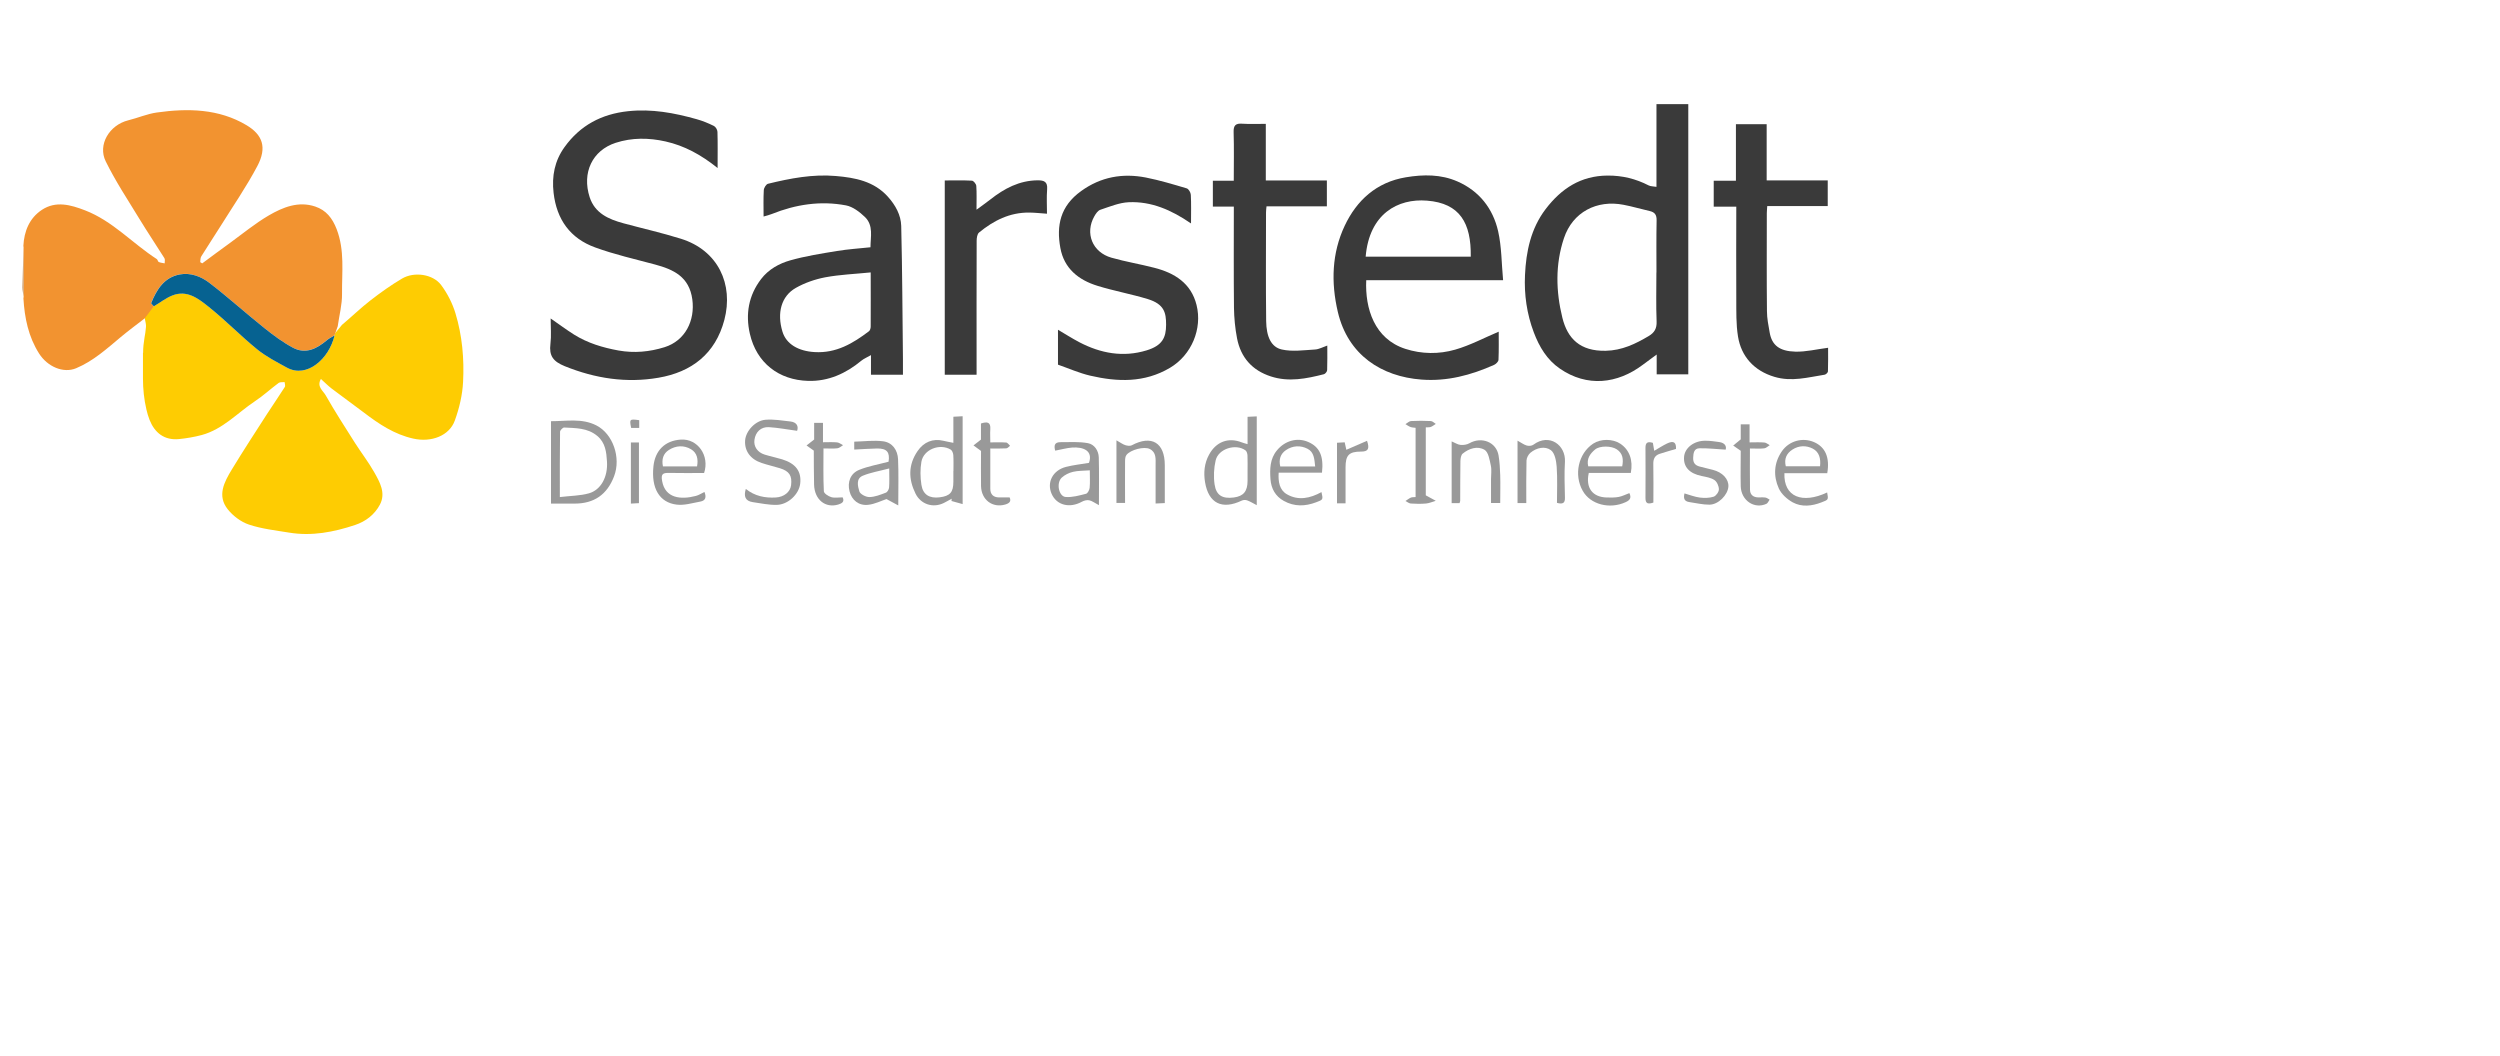 <?xml version="1.0" encoding="UTF-8"?>
<svg xmlns="http://www.w3.org/2000/svg" id="Ebene_1" data-name="Ebene 1" width="348" height="147" viewBox="0 0 348 147">
  <defs>
    <style>
      .cls-1 {
        fill: #f29330;
      }

      .cls-2 {
        fill: #fecc02;
      }

      .cls-3 {
        fill: #999;
      }

      .cls-4 {
        fill: #cc9b69;
      }

      .cls-5 {
        fill: #066291;
      }

      .cls-6 {
        fill: #3a3a3a;
      }
    </style>
  </defs>
  <path class="cls-2" d="m19.92,49.13c0-.72.08-1.45.2-2.16.08-.44.15-.85.2-1.46.06-.67-.4-1.4-.07-2.05l.53-.48c1.1-.53,2.06-1.39,3.19-1.85,2.08-.84,3.67.45,5.1,1.59,2.33,1.86,4.42,4.02,6.73,5.9,1.24,1.01,2.72,1.76,4.13,2.54,1.42.79,2.89.45,4.06-.43,1.4-1.04,2.28-2.59,2.67-4.36l.96-1.17s.05-.03.07-.05c1.3-1.1,2.53-2.29,3.87-3.33,1.41-1.09,2.87-2.14,4.4-3.04,1.71-1.01,4.32-.62,5.45.9.87,1.17,1.57,2.54,1.99,3.93.94,3.1,1.23,6.34,1.06,9.56-.09,1.81-.53,3.66-1.15,5.37-.76,2.12-3.27,3.08-5.79,2.51-2.61-.58-4.77-2.02-6.85-3.61-1.48-1.13-3.01-2.21-4.5-3.35-.51-.39-.97-.86-1.5-1.34-.62,1.06.3,1.64.65,2.25,1.29,2.27,2.71,4.47,4.11,6.68.87,1.36,1.87,2.65,2.66,4.05.78,1.38,1.65,2.9.79,4.52-.73,1.37-1.95,2.33-3.46,2.83-2.98.99-6.02,1.58-9.17,1.06-1.88-.31-3.81-.52-5.6-1.12-1.11-.37-2.22-1.21-2.95-2.13-1.51-1.9-.48-3.8.56-5.52,1.57-2.59,3.23-5.13,4.87-7.68.83-1.28,1.7-2.54,2.52-3.83.1-.15-.02-.44-.03-.67-.28.03-.63-.03-.83.11-1.13.84-2.16,1.8-3.33,2.57-2.42,1.62-4.44,3.88-7.36,4.68-1.04.28-2.11.46-3.18.57-2.05.2-3.39-.88-4.1-2.67-.19-.47-.32-.95-.44-1.45-.33-1.41-.48-2.87-.48-4.32,0-1.18,0-2.35,0-3.53,0,0,0-.02,0-.04Z"></path>
  <path class="cls-1" d="m47.03,45.36c-.15.44-.31.88-.46,1.32-.35.21-.74.39-1.05.65-1.4,1.18-2.95,2.02-4.74,1.07-1.42-.76-2.74-1.74-4-2.75-2.58-2.06-5.03-4.28-7.65-6.29-1.16-.89-2.62-1.45-4.14-1.16-2.16.42-3.19,2.1-3.95,3.97-.04.09.24.3.37.46-.42.56-.84,1.12-1.26,1.68-1.11.86-2.25,1.7-3.33,2.6-1.95,1.63-3.85,3.36-6.23,4.35-1.77.74-3.98-.21-5.15-2.05-1.49-2.34-2.02-4.96-2.18-7.68.01-.07.02-.14.03-.21,0-2.29,0-4.58-.01-6.88,0-.06,0-.12-.03-.18.1-2.07.84-3.9,2.58-5.05,1.94-1.28,3.99-.71,6.01.07,3.86,1.49,6.6,4.6,9.98,6.78.13.08.15.36.28.41.25.11.54.13.82.19,0-.25.08-.55-.04-.73-1.15-1.83-2.36-3.63-3.48-5.47-1.61-2.64-3.33-5.24-4.69-8.01-1.13-2.3.5-5.04,3.13-5.7,1.34-.33,2.64-.9,3.99-1.09,4.32-.61,8.64-.53,12.49,1.77,2.21,1.32,2.89,3.07,1.5,5.69-1.52,2.87-3.38,5.57-5.11,8.34-.89,1.42-1.82,2.82-2.7,4.24-.13.21-.1.52-.14.79l.28.17c1.3-.96,2.59-1.93,3.9-2.87,1.77-1.29,3.48-2.7,5.36-3.8,1.96-1.14,4.13-2.03,6.47-1.24,1.49.5,2.38,1.58,2.99,3.17,1.13,2.97.71,5.98.74,8.98.02,1.48-.38,2.97-.59,4.45Z"></path>
  <path class="cls-6" d="m230.58,26.01v-11.51h4.43v37.61h-4.4v-2.76c-.79.59-1.36,1-1.92,1.42-3.55,2.68-7.78,3.15-11.56.54-1.78-1.22-2.86-3.02-3.62-5.03-.98-2.58-1.36-5.28-1.23-8,.15-3.27.81-6.46,2.87-9.17,2.18-2.86,4.89-4.65,8.64-4.67,2.05-.01,3.91.45,5.7,1.37.29.15.66.12,1.08.2Zm0,11.92c0-2.41-.03-4.83.02-7.24.02-.78-.25-1.16-.99-1.32-1.2-.27-2.39-.63-3.6-.86-3.73-.73-7.1,1.01-8.31,4.65-1.22,3.66-1.12,7.41-.22,11.06.72,2.92,2.47,4.68,6.03,4.61,2.28-.05,4.13-.95,5.99-2.05.79-.47,1.14-1.05,1.1-2.03-.09-2.27-.03-4.54-.03-6.81Z"></path>
  <path class="cls-6" d="m99.89,23.39c-2.3-1.85-4.62-3.11-7.25-3.7-2.32-.52-4.66-.55-6.94.19-3.25,1.06-4.72,4.16-3.62,7.57.73,2.24,2.64,3.07,4.7,3.63,2.66.72,5.36,1.33,7.99,2.15,5.21,1.62,7.36,6.36,6.06,11.3-1.25,4.73-4.56,7.26-9.17,8.05-4.46.77-8.79.11-13.03-1.6-1.63-.66-2.22-1.44-2.01-3.12.14-1.12.03-2.27.03-3.53,1.13.78,2.16,1.55,3.25,2.24,1.9,1.19,4,1.82,6.2,2.22,2.19.39,4.31.19,6.4-.46,2.88-.9,4.27-3.7,3.87-6.66-.43-3.14-2.59-4.15-5.19-4.85-2.79-.75-5.63-1.39-8.34-2.38-3.47-1.26-5.35-3.88-5.78-7.59-.27-2.34.15-4.47,1.52-6.37,2.17-3.02,5.13-4.6,8.84-5,3.29-.35,6.43.23,9.55,1.11.83.23,1.63.56,2.4.94.25.12.49.53.5.82.05,1.59.02,3.18.02,5.02Z"></path>
  <path class="cls-6" d="m125.69,52.16h-4.45v-2.73c-.57.33-1,.5-1.34.78-2.15,1.78-4.59,2.89-7.4,2.81-4.08-.11-7.19-2.49-8.12-6.56-.63-2.75-.17-5.34,1.56-7.61,1.03-1.35,2.51-2.17,4.07-2.61,2.12-.6,4.31-.94,6.49-1.3,1.51-.25,3.05-.35,4.67-.52,0-1.44.45-3.04-.78-4.22-.73-.7-1.68-1.43-2.63-1.61-3.54-.67-6.99-.14-10.33,1.2-.35.14-.72.23-1.14.35,0-1.27-.04-2.47.03-3.68.02-.32.33-.82.59-.88,3.1-.76,6.24-1.36,9.44-1.08,2.67.23,5.31.72,7.25,2.89,1.05,1.17,1.81,2.54,1.85,4.07.15,6.16.17,12.33.24,18.5,0,.7,0,1.41,0,2.2Zm-4.48-14.24c-2.18.22-4.28.3-6.33.68-1.42.27-2.86.77-4.11,1.48-2.03,1.15-2.64,3.51-1.85,6.09.53,1.75,2.24,2.71,4.47,2.84,3.01.18,5.34-1.21,7.58-2.91.15-.12.23-.43.23-.65.02-2.48,0-4.96,0-7.55Z"></path>
  <path class="cls-6" d="m209.24,39h-19.06c-.18,3.95,1.14,8.17,5.44,9.56,2.28.74,4.68.76,6.94.11,2.09-.6,4.04-1.65,6.06-2.5,0,1.13.03,2.53-.03,3.92-.01.25-.35.58-.61.7-3.21,1.43-6.53,2.32-10.1,2.05-5.59-.42-10.24-3.43-11.65-9.4-.97-4.12-.84-8.21.95-12.01,1.67-3.54,4.42-6.07,8.51-6.75,2.45-.41,4.89-.43,7.19.58,3.04,1.33,4.94,3.77,5.66,6.93.49,2.16.47,4.43.69,6.81Zm-4.51-3.27c.07-4.66-1.49-7.44-6.09-7.8-4.05-.33-8.04,1.82-8.54,7.8h14.63Z"></path>
  <path class="cls-6" d="m165.77,31.09c-2.71-1.86-5.5-3.08-8.65-2.94-1.33.06-2.66.62-3.95,1.05-.34.11-.63.54-.83.89-1.35,2.36-.29,5.02,2.37,5.78,1.96.56,3.98.89,5.95,1.4,2.83.72,5.14,2.14,5.9,5.19.82,3.29-.68,6.95-3.7,8.74-3.57,2.11-7.31,1.97-11.11,1.09-1.53-.36-2.99-1.01-4.48-1.53v-4.86c1,.59,1.97,1.21,2.98,1.74,2.97,1.55,6.09,2.13,9.36,1.13,2.19-.67,2.71-1.78,2.71-3.58,0-1.66-.25-2.85-2.55-3.56-2.3-.7-4.69-1.13-6.99-1.84-2.64-.81-4.66-2.41-5.18-5.28-.56-3.08-.04-5.81,2.9-7.92,2.73-1.97,5.76-2.51,9-1.88,1.92.38,3.81.95,5.69,1.51.27.08.56.58.57.9.07,1.27.03,2.55.03,3.96Z"></path>
  <path class="cls-6" d="m171.74,28.76h-2.91v-3.6h2.91c0-2.32.05-4.54-.02-6.76-.03-.96.29-1.25,1.21-1.18,1.05.07,2.12.02,3.27.02v7.88h8.5v3.6h-8.4c-.03.32-.07.58-.07.85,0,5.04-.04,10.08.02,15.12.03,2.17.69,3.63,2.18,3.96,1.47.33,3.08.09,4.63,0,.53-.03,1.04-.32,1.7-.55,0,1.19.02,2.3-.02,3.42,0,.2-.26.52-.45.57-2.44.62-4.89,1.12-7.38.31-2.6-.84-4.19-2.63-4.71-5.29-.27-1.4-.41-2.85-.43-4.27-.05-4.65-.02-9.3-.02-14.08Z"></path>
  <path class="cls-6" d="m241.67,28.77h-3.12v-3.61h3.09v-7.87h4.28v7.82h8.5v3.57h-8.42c-.02.39-.06.7-.06,1,0,4.55-.03,9.09.02,13.64,0,1,.21,2,.38,2.98.31,1.77,1.38,2.59,3.57,2.65,1.46.04,2.94-.33,4.56-.54,0,.95.02,2.12-.02,3.29,0,.16-.28.43-.47.46-2.32.36-4.58,1.02-7,.29-2.83-.85-4.6-2.84-5.05-5.6-.28-1.73-.23-3.51-.24-5.27-.03-4.23,0-8.45,0-12.81Z"></path>
  <path class="cls-6" d="m135.92,52.16h-4.41v-27.04c1.25,0,2.52-.04,3.78.03.23.01.59.46.61.73.07.99.03,1.98.03,3.31.76-.56,1.35-.97,1.91-1.41,1.95-1.54,4.05-2.66,6.62-2.68.88,0,1.38.2,1.3,1.24-.09,1.12-.02,2.26-.02,3.41-.88-.06-1.67-.15-2.46-.16-2.71-.03-4.97,1.11-7,2.78-.25.21-.33.75-.33,1.13-.02,5.79-.01,11.58-.01,17.37,0,.39,0,.78,0,1.27Z"></path>
  <path class="cls-3" d="m76.7,70.1v-11.47c2.14.01,4.29-.45,6.32.59,2.31,1.18,3.45,4.49,2.46,7.08-.97,2.55-2.78,3.8-5.49,3.8-1.06,0-2.12,0-3.29,0Zm1.24-.91c1.48-.18,2.81-.17,4.04-.52,1.66-.47,2.66-2.28,2.51-4.45-.08-1.27-.21-2.59-1.35-3.54-1.37-1.14-3.01-1.08-4.61-1.17-.18-.01-.56.38-.57.58-.04,2.94-.03,5.88-.03,9.1Z"></path>
  <path class="cls-3" d="m132.71,61.64v-3.63c.42-.02.79-.04,1.29-.07v12.23c-.6-.17-1.08-.3-1.55-.43,0-.11.02-.21.02-.32-.36.2-.71.41-1.08.59-1.51.75-3.21.2-3.95-1.3-.99-2.01-1.03-3.99.28-5.91.87-1.28,2.15-1.8,3.62-1.44.4.1.81.17,1.36.28Zm.01,3.93c0-.74.03-1.49-.02-2.23-.02-.27-.16-.64-.37-.76-1.52-.9-3.76-.02-4.07,1.69-.18,1.04-.16,2.16,0,3.21.21,1.38,1.12,1.92,2.52,1.75,1.47-.18,1.93-.7,1.93-2.18,0-.5,0-.99,0-1.49Z"></path>
  <path class="cls-3" d="m173.66,61.83v-3.81c.41-.02.77-.04,1.28-.06,0,2.07,0,4.04,0,6.02s0,3.96,0,6.34c-.58-.3-.94-.53-1.34-.67-.22-.08-.53-.07-.74.03-2.74,1.31-4.63.4-5.12-2.57-.21-1.29-.11-2.6.56-3.82.96-1.78,2.66-2.45,4.53-1.72.22.09.45.14.84.26Zm0,3.81c0-.74.02-1.49-.01-2.23-.01-.25-.1-.59-.28-.72-1.35-.98-3.77-.23-4.15,1.39-.25,1.07-.31,2.26-.15,3.35.22,1.53,1.1,2.03,2.68,1.82,1.35-.18,1.91-.86,1.91-2.33,0-.43,0-.85,0-1.28Z"></path>
  <path class="cls-3" d="m103.82,68.06c1.25,1,2.66,1.28,4.18,1.19,1.14-.07,2-.76,2.12-1.71.16-1.32-.24-1.95-1.55-2.36-.84-.26-1.7-.45-2.53-.73-1.58-.51-2.42-1.68-2.32-3.14.09-1.3,1.41-2.77,2.85-2.88,1.14-.09,2.31.11,3.46.24.92.11,1.14.7.93,1.3-1.35-.18-2.64-.43-3.93-.51-1.12-.06-1.86.68-2.01,1.77-.13.92.42,1.74,1.42,2.05.81.25,1.64.42,2.44.66,1.9.59,2.71,1.69,2.51,3.39-.17,1.46-1.68,2.92-3.27,2.95-1.11.02-2.23-.22-3.33-.38-1.06-.16-1.28-.82-.97-1.84Z"></path>
  <path class="cls-3" d="m125.03,70.35c-.68-.37-1.13-.61-1.63-.88-.73.24-1.62.7-2.55.8-1.32.15-2.28-.66-2.59-1.86-.33-1.28.1-2.51,1.35-3.01,1.28-.52,2.67-.75,4.08-1.13.2-1.31-.21-1.86-1.61-1.84-1.04.02-2.09.1-3.17.15v-1.1c1.34-.03,2.71-.22,4.03-.05,1.29.17,2.01,1.23,2.07,2.49.09,2.01.03,4.02.03,6.42Zm-1.26-5.14c-1.38.37-2.6.56-3.69,1.02-.95.4-.67,1.46-.46,2.17.11.38.91.8,1.4.79.77-.01,1.55-.33,2.29-.61.22-.08.43-.46.45-.72.06-.77.02-1.54.02-2.65Z"></path>
  <path class="cls-3" d="m151.58,64.45c.61-1.73-.8-2.26-2.35-2.15-.77.06-1.52.28-2.35.43-.17-.66-.14-1.18.74-1.18,1.28,0,2.59-.09,3.83.14.89.17,1.47,1.03,1.5,1.98.06,2.08.02,4.17.02,6.65-.59-.31-.95-.6-1.35-.68-.31-.07-.73.04-1.02.2-1.71.95-3.53.49-4.22-1.11-.69-1.6.17-3.27,2.01-3.74,1.02-.26,2.07-.37,3.19-.56Zm.12,1.02c-.89.07-1.64.04-2.34.21-.56.13-1.14.42-1.56.8-.8.73-.43,2.63.54,2.7.93.07,1.91-.21,2.84-.45.23-.06.47-.53.5-.83.07-.76.02-1.54.02-2.43Z"></path>
  <path class="cls-3" d="m98.01,65.84c-1.6,0-3.23.03-4.86-.01-.87-.02-1.17.13-.98,1.14.43,2.38,2.57,2.62,4.7,2.06.4-.1.76-.35,1.19-.55.28.7.18,1.21-.58,1.34-1.1.2-2.24.56-3.31.42-2.38-.3-3.54-2.27-3.21-5.34.23-2.18,1.59-3.57,3.82-3.71,2.34-.15,4.03,2.24,3.23,4.65Zm-5.73-.92h4.75c.19-1,0-1.88-.83-2.38-1-.6-2.12-.53-3.1.1-.78.5-1.02,1.29-.82,2.28Z"></path>
  <path class="cls-3" d="m227.02,65.83h-5.86c-.47,2.07.51,3.37,2.49,3.42.56.01,1.14.03,1.69-.08.5-.1.98-.35,1.47-.53.32.67.07.99-.52,1.26-2.22,1.02-4.89.34-5.97-1.57-1.27-2.23-.62-5.2,1.44-6.57,1.06-.7,2.71-.7,3.78,0,1.27.84,1.81,2.29,1.47,4.06Zm-1.21-.91c.19-.97.1-1.8-.75-2.37-.77-.51-2.36-.52-3.01.01-.73.6-1.22,1.32-.97,2.35h4.72Z"></path>
  <path class="cls-3" d="m254.34,65.87h-5.95c-.12,3.31,2.5,4.31,5.95,2.68.19,1.03.18,1.01-.79,1.38-1.34.52-2.74.68-4,0-.78-.43-1.58-1.15-1.94-1.94-.78-1.72-.69-3.54.41-5.15,1.02-1.49,2.91-1.98,4.49-1.3,1.57.68,2.23,2.14,1.84,4.34Zm-.99-.96c.12-1.07-.11-1.99-1.01-2.46-.91-.47-1.93-.45-2.83.13-.82.53-1.18,1.28-.93,2.32h4.78Z"></path>
  <path class="cls-3" d="m177.99,65.8c-.08,1.28.12,2.41,1.14,3,1.6.93,3.26.56,4.82-.3.24,1.07.23,1.05-.75,1.42-1.53.58-3.03.62-4.49-.19-1.17-.65-1.76-1.7-1.86-3.01-.1-1.43-.08-2.85.9-4.03,1.14-1.38,2.86-1.82,4.35-1.17,1.59.69,2.18,1.97,1.92,4.28h-6.05Zm5.08-.88c-.11-1-.14-1.98-1.06-2.45-.99-.51-2.08-.45-3.01.19-.75.51-1.02,1.29-.79,2.27h4.86Z"></path>
  <path class="cls-3" d="m155.4,61.29c.59.33.89.56,1.23.67.28.09.67.15.9.03,2.77-1.48,4.61-.38,4.61,2.77,0,1.73,0,3.46,0,5.27-.44.02-.78.04-1.28.06,0-1.16,0-2.25,0-3.33,0-.67,0-1.35,0-2.02,0-.85.12-1.77-.81-2.24-.78-.39-2.67.1-3.24.82-.17.21-.2.58-.2.87-.02,1.91,0,3.82,0,5.82h-1.2v-8.72Z"></path>
  <path class="cls-3" d="m203.18,70.04h-1.11v-8.6c.48.2.85.46,1.24.49.4.04.88-.03,1.23-.23,1.71-.97,3.75-.16,4.06,1.7.15.9.2,1.82.23,2.73.04,1.27,0,2.54,0,3.89h-1.28v-3.32c0-.64.11-1.3-.03-1.91-.17-.78-.33-1.86-.88-2.18-.97-.57-2.15-.19-3.04.54-.23.19-.3.69-.31,1.04-.03,1.84-.02,3.69-.03,5.53,0,.07-.04.13-.09.32Z"></path>
  <path class="cls-3" d="m212.46,70.03h-1.22v-8.69c.54.29.89.57,1.29.68.28.08.7.05.92-.12,2.23-1.65,4.52.07,4.39,2.38-.1,1.66-.04,3.33,0,5,.02.75-.29.94-1.11.72,0-1.65.08-3.35-.04-5.03-.06-.81-.26-1.91-.81-2.31-.83-.6-1.99-.34-2.84.36-.29.24-.54.72-.55,1.09-.05,1.94-.03,3.89-.03,5.92Z"></path>
  <path class="cls-3" d="m234.47,68.68c.74.21,1.43.49,2.14.58.64.08,1.33.07,1.93-.12.33-.11.73-.66.73-1.02,0-.44-.26-1.05-.61-1.29-.5-.34-1.17-.44-1.79-.57-1.68-.34-2.55-1.25-2.45-2.65.09-1.27,1.39-2.28,2.99-2.26.63,0,1.26.09,1.89.18.81.11,1.06.59.91,1.06-1.26-.07-2.45-.21-3.63-.19-.77.01-.86.64-.89,1.31-.03.7.26,1.06.89,1.23.61.16,1.22.31,1.84.46,1.36.34,2.25,1.31,2.17,2.35-.09,1.15-1.39,2.49-2.63,2.5-.93.01-1.87-.23-2.8-.36-.79-.11-.83-.61-.67-1.24Z"></path>
  <path class="cls-3" d="m137.85,62.42c0,2,0,3.81,0,5.62,0,.76.41,1.18,1.18,1.2.49.01.98,0,1.51,0,.25.55-.03.82-.61.99-1.77.51-3.33-.65-3.37-2.57-.03-1.7,0-3.39,0-4.89-.45-.33-.75-.55-1.05-.77.29-.23.59-.46,1.04-.81v-2.24c.86-.28,1.38-.22,1.3.82-.04.55,0,1.12,0,1.81.81,0,1.51-.03,2.21.02.19.01.36.29.54.45-.17.13-.34.35-.52.36-.7.04-1.4.02-2.23.02Z"></path>
  <path class="cls-3" d="m198.47,68.95c.58.32.99.54,1.39.76-.45.13-.9.34-1.36.38-.7.06-1.42.05-2.12,0-.25-.02-.5-.23-.74-.35.25-.16.48-.35.74-.47.18-.08.4-.05.67-.08v-9.64c-.24-.03-.48-.03-.7-.11-.25-.09-.48-.26-.71-.4.26-.15.51-.41.77-.43.92-.05,1.84-.05,2.76,0,.24.01.46.26.69.4-.23.14-.44.32-.69.42-.19.07-.41.04-.7.06v9.45Z"></path>
  <path class="cls-3" d="m117.3,69.24c.27.57-.05.82-.61.99-1.81.54-3.32-.69-3.37-2.78-.04-1.59-.03-3.19-.04-4.78,0-.03-.03-.06.05.09-.45-.32-.76-.53-1.06-.75.29-.23.58-.45,1.06-.83v-2.32h1.23v2.7c.73,0,1.35-.04,1.97.02.28.03.55.25.82.39-.26.15-.51.4-.78.43-.59.07-1.2.02-1.94.02,0,2.03-.05,4,.05,5.96.01.3.62.7,1.03.82.48.14,1.03.03,1.59.03Z"></path>
  <path class="cls-3" d="m243.59,62.42c0,2.01-.02,3.88.01,5.75.01.71.47,1.07,1.19,1.07.32,0,.65-.03.96.02.2.03.39.19.58.29-.15.2-.25.49-.44.58-1.69.78-3.53-.47-3.58-2.44-.04-1.7,0-3.4,0-4.94-.43-.3-.74-.52-1.05-.73.29-.23.57-.47,1.05-.86v-2.09h1.23v2.51c.76,0,1.42-.04,2.07.02.25.02.48.24.73.37-.25.15-.49.41-.76.44-.59.07-1.2.02-1.99.02Z"></path>
  <path class="cls-3" d="m187.3,70.06h-1.19v-8.43c.34-.02.68-.04,1.07-.06.08.38.16.71.23,1.04.98-.42,1.9-.82,2.88-1.25.4,1.15.12,1.5-.82,1.5-1.71,0-2.17.51-2.17,2.21,0,1.62,0,3.25,0,4.99Z"></path>
  <path class="cls-3" d="m230.08,61.65c.06.32.11.62.19,1.1.64-.37,1.19-.73,1.77-1.01.92-.44,1.3-.19,1.26.75-.76.23-1.53.44-2.29.69-.65.22-.88.69-.87,1.39.04,1.8.01,3.6.01,5.39-.71.23-1.1.19-1.1-.62.02-2.34.01-4.67,0-7.01,0-.68.25-.92,1.02-.69Z"></path>
  <path class="cls-3" d="m87.82,61.59h1.12v8.45c-.36.02-.7.04-1.12.06v-8.51Z"></path>
  <path class="cls-3" d="m88.98,58.49v1.08h-1.12c-.26-1.23-.22-1.27,1.12-1.08Z"></path>
  <path class="cls-5" d="m21.42,42.64c-.13-.16-.41-.37-.37-.46.76-1.87,1.79-3.55,3.95-3.97,1.52-.29,2.98.27,4.14,1.16,2.62,2.01,5.07,4.23,7.65,6.29,1.26,1.01,2.58,1.99,4,2.75,1.79.95,3.34.11,4.74-1.07.31-.26.7-.44,1.05-.65-.42,1.64-1.28,3.07-2.59,4.05-1.17.87-2.64,1.21-4.06.43-1.41-.78-2.89-1.53-4.13-2.54-2.31-1.88-4.4-4.04-6.73-5.9-1.43-1.14-3.02-2.43-5.1-1.59-.91.37-1.7.99-2.55,1.5Z"></path>
  <path class="cls-4" d="m3.31,41.33c-.07-.44-.2-.88-.2-1.32.04-1.85.12-3.71.18-5.56,0,2.29,0,4.58.01,6.88Z"></path>
</svg>
